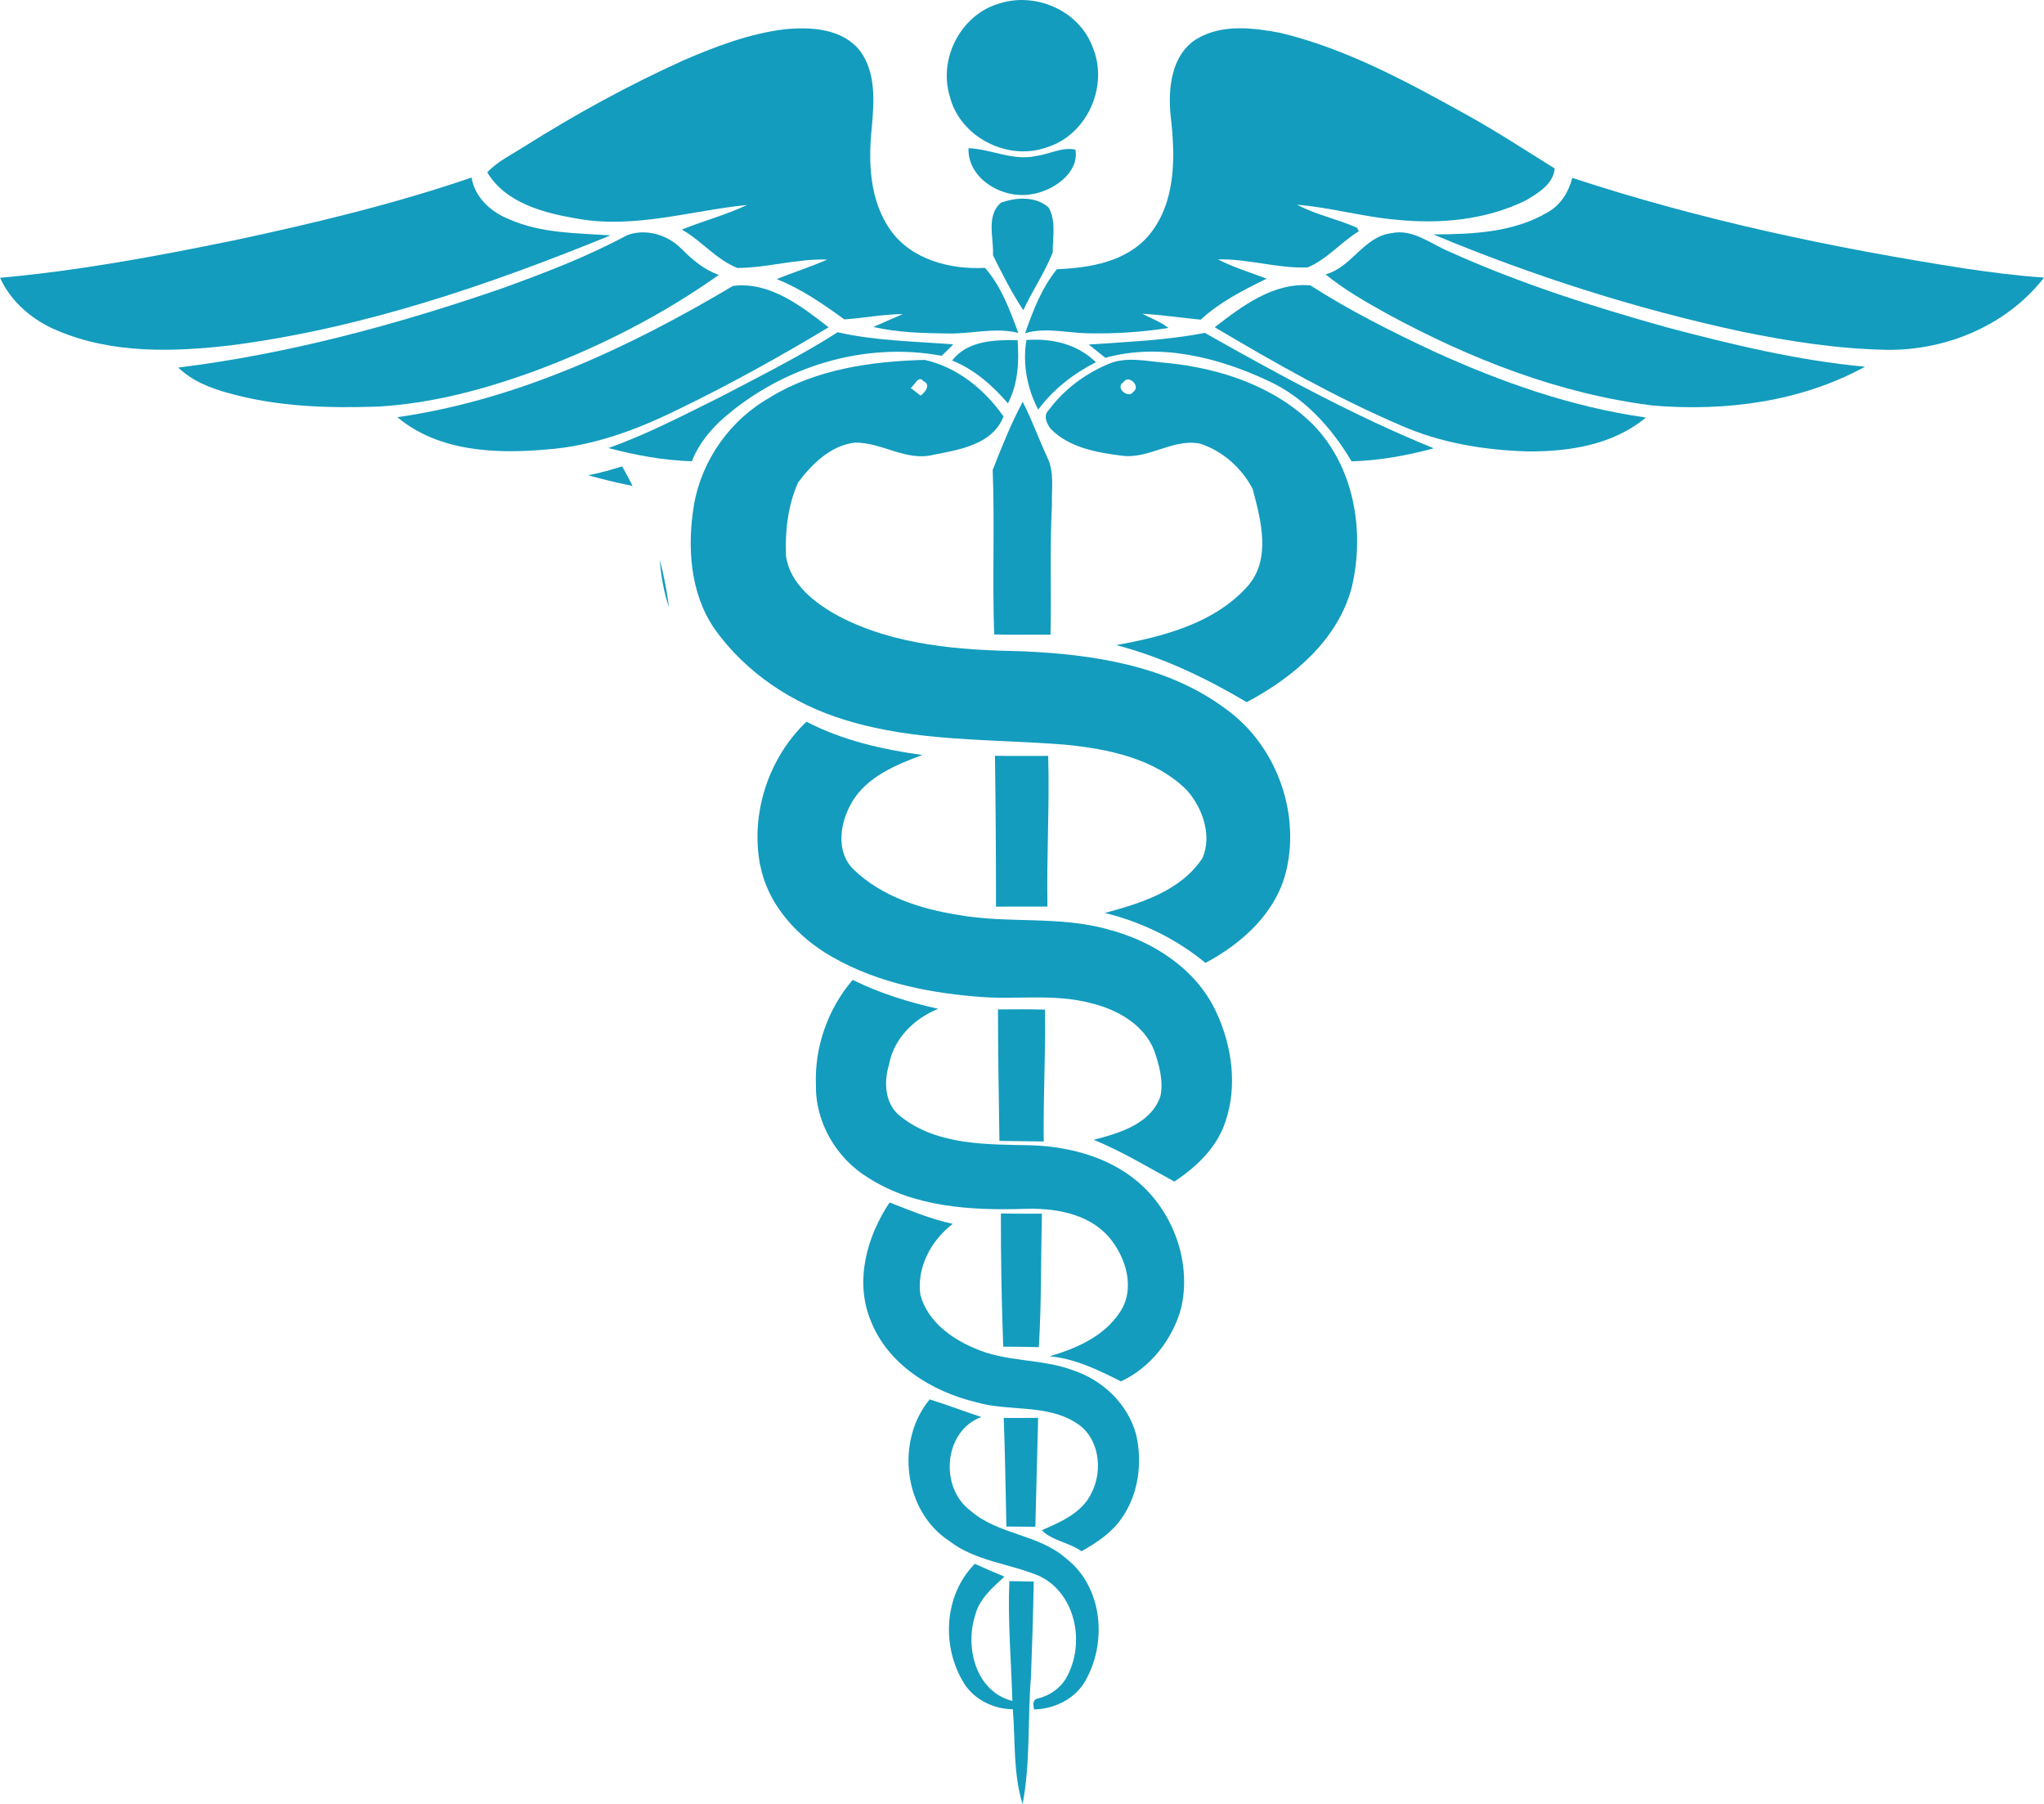 <svg xmlns="http://www.w3.org/2000/svg" viewBox="0 0 316.76 279.52"><defs><style>.d{fill:#139cbe;}</style></defs><g id="a"></g><g id="b"><g id="c"><g><path class="d" d="M154.55,.65c5.66-2.03,12.62,.87,14.75,6.59,2.58,6-.78,13.66-7.08,15.59-6.09,2.19-13.52-1.62-15.05-7.97-1.73-5.72,1.66-12.4,7.38-14.22Z"></path><path class="d" d="M105.74,9.42c5.07-2.18,10.31-4.2,15.82-4.88,4.11-.41,9.05-.14,11.78,3.42,2.43,3.36,2.11,7.8,1.77,11.72-.58,5.42-.36,11.41,2.91,16.01,3.25,4.55,9.28,6.11,14.62,5.81,2.53,2.86,3.86,6.55,5.17,10.08-3.6-.9-7.25,.17-10.88,.09-3.88-.04-7.8-.15-11.59-1.01,1.51-.69,3.05-1.32,4.58-2-3.05,.03-6.04,.61-9.07,.83-3.3-2.39-6.66-4.73-10.48-6.24,2.59-1.07,5.26-1.9,7.83-3.03-4.7-.16-9.25,1.27-13.92,1.3-3.29-1.3-5.56-4.23-8.62-5.95,3.34-1.35,6.85-2.26,10.12-3.82-8.69,.89-17.34,3.68-26.14,2.16-5.21-.88-11.22-2.36-14.13-7.21,1.61-1.71,3.76-2.73,5.71-3.98,7.87-4.96,16.05-9.46,24.53-13.29Z"></path><path class="d" d="M185.54,5.99c3.86-2.29,8.63-1.69,12.83-.91,10.38,2.49,19.85,7.68,29.12,12.82,4.59,2.55,8.97,5.43,13.44,8.2-.21,2.43-2.56,3.81-4.45,4.94-6.2,3.06-13.34,3.7-20.15,3-5.15-.45-10.16-1.9-15.31-2.32,2.94,1.58,6.25,2.21,9.28,3.57,.07,.13,.21,.41,.28,.54-2.77,1.69-4.91,4.33-7.92,5.6-4.65,.2-9.23-1.36-13.91-1.24,2.41,1.24,5.01,2.02,7.54,2.99-3.62,1.77-7.24,3.6-10.22,6.35-3.02-.29-6.02-.75-9.05-.92,1.35,.72,2.83,1.24,4.06,2.2-4.12,.65-8.31,.92-12.48,.83-3.25-.05-6.53-.96-9.74-.02,1.22-3.48,2.58-7.03,4.93-9.91,5.13-.2,10.85-1.15,14.33-5.35,4.15-5.07,4.02-12.11,3.31-18.28-.46-4.28,.04-9.64,4.1-12.1Z"></path><path class="d" d="M150.08,22.96c3.52,.13,6.88,2.01,10.46,1.21,2.04-.25,4.07-1.45,6.12-.98,.62,3.63-3.52,6.41-6.74,6.89-4.39,.86-9.99-2.29-9.83-7.11Z"></path><path class="d" d="M36.09,37.28c12.47-2.66,24.9-5.64,36.98-9.77,.54,3.13,3.05,5.38,5.9,6.49,4.92,2.16,10.38,2.11,15.64,2.47-18.89,7.7-38.41,14.39-58.72,17.02-9.01,1.06-18.53,1.35-27.04-2.29-3.78-1.56-7.13-4.39-8.84-8.16,12.14-1.09,24.15-3.32,36.09-5.77Z"></path><path class="d" d="M243.65,27.56c19.86,6.53,40.39,10.87,61.04,14.07,4.01,.58,8.02,1.11,12.08,1.38-5.74,7.39-15.16,11.32-24.4,11.19-7.58-.14-15.1-1.31-22.52-2.83-16.33-3.51-32.32-8.62-47.74-15.05,6.03-.02,12.46-.28,17.79-3.46,1.98-1.12,3.2-3.13,3.76-5.3Z"></path><path class="d" d="M155.1,31.42c2.34-.88,5.47-1.05,7.42,.75,1.17,2.09,.61,4.65,.62,6.94-1.22,3.12-3.15,5.91-4.56,8.95-1.79-2.71-3.27-5.62-4.7-8.52,.15-2.65-1.11-6.13,1.22-8.11Z"></path><path class="d" d="M97.17,36.45c2.89-1.11,6.33-.07,8.47,2.13,1.66,1.68,3.49,3.21,5.75,4.02-8.69,6.15-18.24,11.04-28.21,14.77-7.87,2.9-16.09,5.12-24.49,5.62-7.78,.28-15.67,.04-23.21-2.07-2.85-.77-5.7-1.88-7.85-3.97,17.02-2.11,33.65-6.59,49.85-12.16,6.71-2.41,13.4-4.96,19.69-8.34Z"></path><path class="d" d="M205.42,42.51c4.06-1.08,5.9-5.85,10.2-6.38,3.34-.72,6.04,1.64,8.94,2.84,10.89,4.93,22.32,8.55,33.82,11.77,10.07,2.66,20.25,5.12,30.64,6.08-9.93,5.44-21.64,6.95-32.81,6.02-14.58-1.8-28.5-7.28-41.34-14.27-3.27-1.82-6.54-3.69-9.45-6.06Z"></path><path class="d" d="M61.59,64.64c18.61-2.68,35.97-10.81,52-20.34,5.7-.71,10.58,3.13,14.82,6.41-7.55,4.54-15.25,8.82-23.18,12.66-6.44,3.18-13.29,5.75-20.51,6.27-7.89,.71-16.76,.34-23.13-4.99Z"></path><path class="d" d="M188.25,50.7c4.26-3.3,9.12-6.98,14.83-6.48,6.06,3.9,12.52,7.13,19.03,10.19,10.49,4.79,21.49,8.67,32.95,10.28-5.08,4.26-11.96,5.31-18.39,5.25-6.71-.2-13.46-1.32-19.62-4.04-9.99-4.28-19.46-9.65-28.79-15.19Z"></path><path class="d" d="M98.02,75.28c-1.6-.31-3.26-.68-4.98-1.14l-1.9-.5c1.73-.34,3.47-.81,5.26-1.38,.59,.99,1.12,2,1.63,3.03Z"></path><path class="d" d="M129.82,51.48c5.87,1.34,11.92,1.4,17.9,1.88-.58,.62-1.19,1.19-1.79,1.77-11.92-2.24-24.5,1.64-33.62,9.49-2.17,1.88-4.03,4.15-5.1,6.85-4.38-.14-8.7-.93-12.92-2.05,6.09-2.17,11.82-5.18,17.59-8.04,6.05-3.18,12.18-6.23,17.95-9.91Z"></path><path class="d" d="M168.73,53.38c6.01-.43,12.06-.64,17.97-1.81,11.53,6.51,23.21,12.89,35.49,17.89-4.16,1.12-8.42,1.9-12.74,2.02-3.08-5.21-7.32-9.91-12.9-12.47-7.74-3.63-16.82-5.93-25.25-3.57-.86-.69-1.71-1.37-2.58-2.06Z"></path><path class="d" d="M147.55,55.86c2.39-3.11,6.58-3.21,10.15-3.16,.25,3.33,.07,6.79-1.5,9.8-2.38-2.78-5.22-5.27-8.65-6.64Z"></path><path class="d" d="M159.07,52.68c3.91-.29,7.89,.61,10.76,3.44-3.48,1.77-6.61,4.2-8.94,7.35-1.71-3.29-2.45-7.11-1.82-10.79Z"></path><g><path class="d" d="M102.25,86.71c.62,2.41,1.11,4.88,1.43,7.42-.83-2.49-1.27-5-1.43-7.42Z"></path><path class="d" d="M119.4,61.52c7.14-4.34,15.68-5.54,23.89-5.76,5.04,1.11,9.31,4.59,12.22,8.76-1.64,4.33-6.82,5.16-10.8,5.93-4.25,1.11-8.02-1.93-12.21-1.87-3.74,.42-6.66,3.29-8.81,6.16-1.59,3.53-2.04,7.53-1.89,11.38,.62,4.39,4.49,7.34,8.14,9.33,8.76,4.6,18.87,5.28,28.58,5.46,10.88,.48,22.39,2.21,31.34,8.86,7.73,5.47,11.63,15.76,9.51,24.98-1.49,6.56-6.82,11.4-12.56,14.44-4.53-3.74-9.91-6.34-15.6-7.74,5.59-1.5,11.8-3.42,15.15-8.52,1.51-3.55-.02-7.83-2.51-10.58-4.98-4.88-12.18-6.33-18.88-6.98-11.35-.9-22.97-.41-33.97-3.81-8.07-2.44-15.52-7.33-20.38-14.29-3.73-5.56-4.13-12.66-3.07-19.09,1.22-6.95,5.68-13.23,11.87-16.65Zm21.73-1.41l1.54,1.19c.7-.53,1.66-1.69,.41-2.26-.75-.97-1.37,.72-1.95,1.07Z"></path></g><path class="d" d="M171.58,56.47c2.93-1.34,6.2-.47,9.27-.23,8.23,.81,16.63,3.6,22.61,9.52,6.4,6.55,8.08,16.52,6.03,25.21-2.13,8.16-9.1,14.03-16.29,17.82-6.33-3.75-13.1-6.99-20.23-8.84,7.35-1.32,15.32-3.39,20.45-9.21,3.6-4.19,1.98-10.21,.7-15-1.68-3.22-4.71-5.94-8.22-7.02-4.21-.79-7.94,2.5-12.15,1.87-3.84-.48-8.08-1.26-10.9-4.12-.66-.83-1.23-2.11-.3-2.97,2.29-3.09,5.49-5.51,9.03-7.02Zm2.53,2.74c-1.42,.87,.8,2.64,1.5,1.51,1.26-.85-.72-2.77-1.5-1.51Z"></path><path class="d" d="M153.84,72.81c1.4-3.57,2.84-7.17,4.65-10.56,1.41,2.78,2.48,5.72,3.78,8.56,1.17,2.31,.67,4.96,.75,7.45-.35,6.69-.07,13.39-.22,20.08-2.91-.05-5.82,.06-8.73-.04-.3-8.49,.09-17.01-.23-25.49Z"></path><path class="d" d="M117.81,134.11c-1.56-8.01,1.27-16.68,7.17-22.29,5.57,2.9,11.77,4.3,17.95,5.16-4.09,1.52-8.53,3.34-10.88,7.26-1.85,3.13-2.63,7.71,.25,10.49,4.33,4.18,10.33,6.09,16.17,7.02,7.67,1.39,15.64,.1,23.21,2.24,6.96,1.79,13.69,6.11,16.79,12.79,2.46,5.25,3.34,11.53,1.41,17.08-1.32,3.97-4.48,6.96-7.89,9.21-4.12-2.24-8.14-4.7-12.5-6.47,3.96-1.03,8.91-2.46,10.35-6.79,.48-2.38-.21-4.83-.98-7.06-1.61-4.07-5.8-6.37-9.86-7.34-5.79-1.53-11.81-.45-17.69-1-8.21-.67-16.54-2.47-23.6-6.9-4.76-3.08-8.79-7.74-9.89-13.42Z"></path><path class="d" d="M154.19,117.1c2.75,.05,5.5,.02,8.25,.02,.22,7.78-.26,15.56-.12,23.34-2.66,.01-5.32,.01-7.97,.01,0-7.79-.05-15.58-.16-23.37Z"></path><path class="d" d="M126.44,167.99c-.2-5.85,1.89-11.73,5.7-16.17,4.2,2.08,8.7,3.47,13.26,4.49-3.73,1.48-6.88,4.59-7.63,8.63-.85,2.78-.65,6.24,1.87,8.1,5.69,4.47,13.36,4.26,20.22,4.41,6.28,.22,12.82,2.05,17.44,6.53,4.86,4.75,7.29,12.03,5.74,18.71-1.32,4.83-4.78,9.25-9.33,11.34-3.5-1.76-7.08-3.54-11.06-3.89,4.13-1.2,8.44-3.08,10.88-6.8,2.5-3.68,.96-8.62-1.74-11.74-3.28-3.69-8.56-4.48-13.24-4.29-8.15,.23-16.85-.28-23.92-4.78-5-3-8.34-8.68-8.18-14.54Z"></path><path class="d" d="M154.66,156.4c2.42-.02,4.86-.04,7.29,.03,.11,6.82-.3,13.62-.2,20.43-2.29-.04-4.59-.05-6.87-.09-.09-6.79-.22-13.57-.22-20.37Z"></path><path class="d" d="M137.86,186.31c3.21,1.24,6.4,2.59,9.79,3.31-3.33,2.55-5.61,6.72-5.02,10.98,1.07,4.02,4.66,6.72,8.34,8.27,4.86,2.22,10.43,1.58,15.4,3.47,4.56,1.52,8.43,5.23,9.7,9.93,1.01,4.4,.36,9.3-2.28,13.02-1.56,2.22-3.85,3.76-6.19,5.06-1.87-1.36-4.62-1.65-6.15-3.26,2.93-1.28,6.25-2.68,7.69-5.75,1.85-3.54,1.23-8.67-2.37-10.88-4.63-2.96-10.39-1.73-15.46-3.19-6.92-1.66-13.83-5.9-16.44-12.82-2.42-6.06-.51-12.92,3-18.15Z"></path><path class="d" d="M155.1,188.02c2.12,.03,4.24,.03,6.37,.03-.18,6.89-.06,13.79-.48,20.67-1.85-.04-3.68-.07-5.52-.07-.25-6.87-.38-13.76-.36-20.63Z"></path><path class="d" d="M144.07,216.82c2.69,.83,5.33,1.86,8.01,2.73-5.89,2.17-6.51,10.99-1.65,14.54,4.29,3.74,10.59,3.6,14.84,7.42,5.72,4.47,6.37,13.26,2.74,19.23-1.66,2.62-4.71,4.04-7.76,4.12-.12-.62-.3-1.45,.51-1.68,1.82-.42,3.47-1.51,4.43-3.13,3.04-5.22,1.64-13.07-4.08-15.85-4.6-1.95-9.93-2.29-14-5.44-7.09-4.63-8.37-15.49-3.04-21.94Z"></path><path class="d" d="M155.55,219.7c1.77,0,3.55,0,5.33-.02-.15,5.62-.28,11.24-.43,16.87-1.5-.01-3-.02-4.49-.03-.12-5.61-.2-11.22-.41-16.82Z"></path><path class="d" d="M149.49,260.95c-3.63-5.66-3.27-13.78,1.58-18.65,1.51,.69,3.05,1.35,4.59,1.98-1.85,1.71-3.91,3.44-4.54,6-1.61,4.97,.11,11.84,5.77,13.26-.18-6.19-.73-12.37-.47-18.56,1.26,.02,2.52,.05,3.78,.06-.09,4.93-.24,9.86-.43,14.78-.54,6.56-.05,13.22-1.3,19.71-1.47-4.74-1.11-9.8-1.51-14.7-2.95-.04-5.8-1.4-7.47-3.86Z"></path></g></g></g></svg>